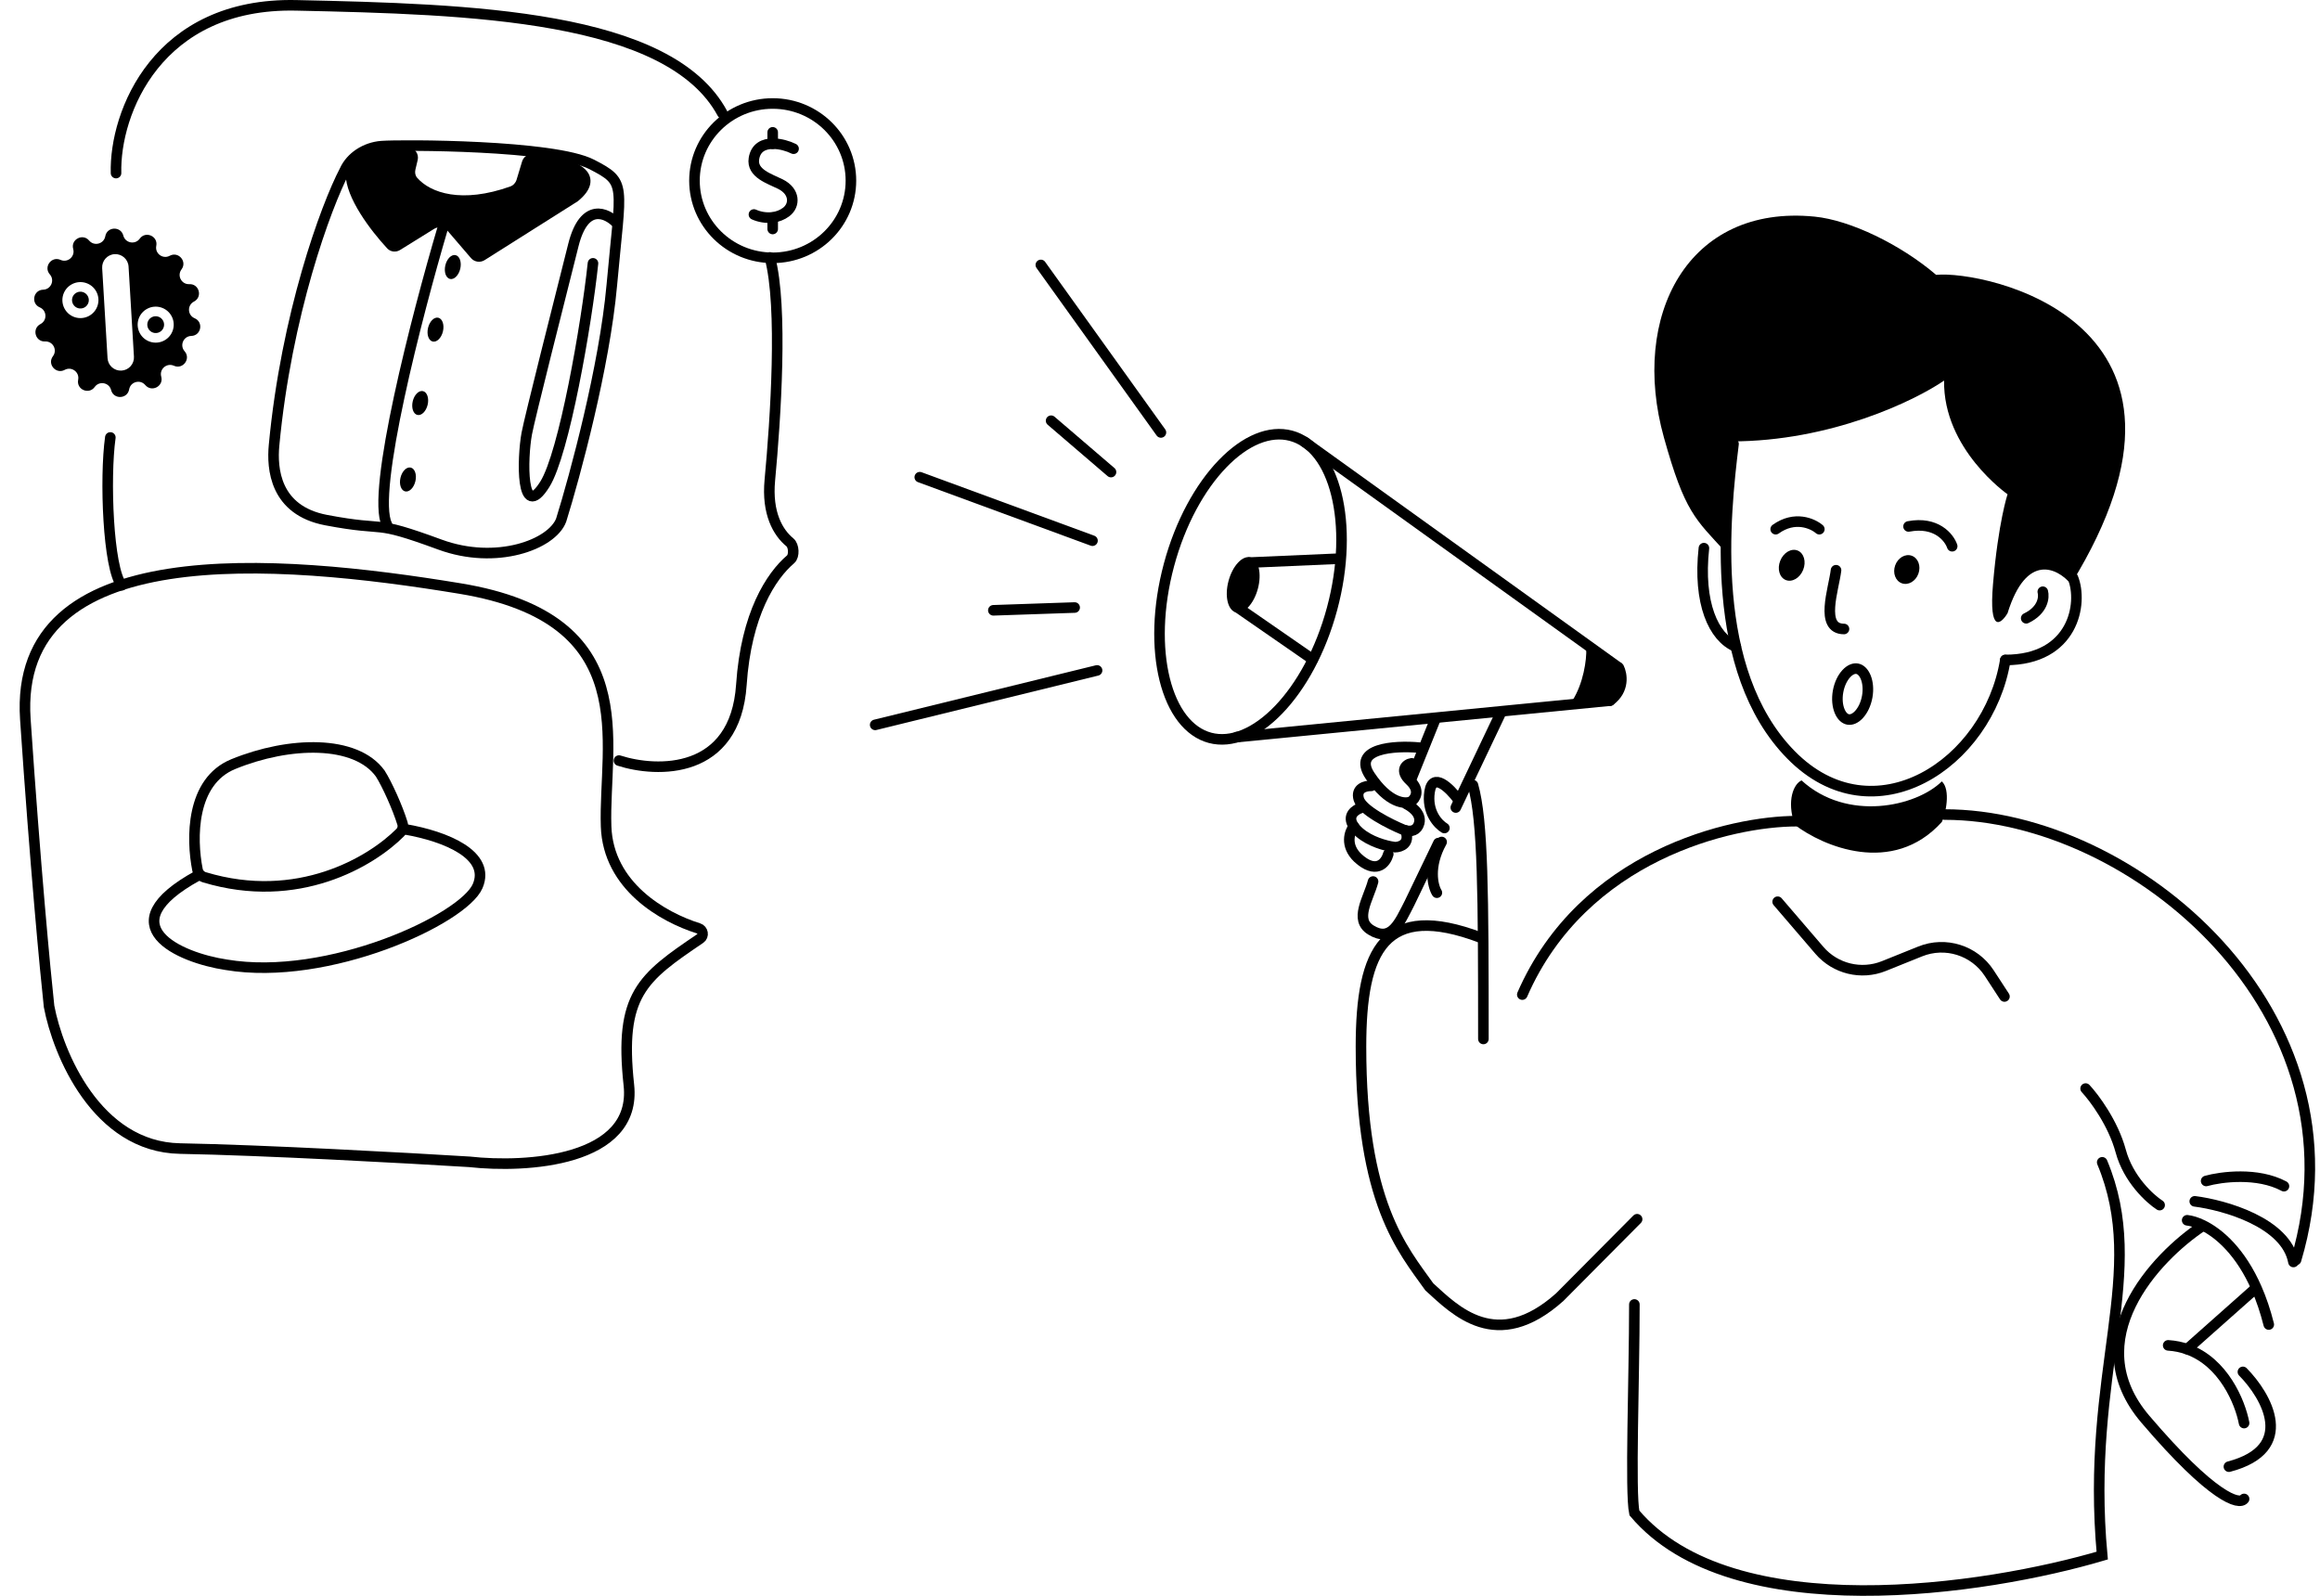 <svg xmlns="http://www.w3.org/2000/svg" fill="none" viewBox="0 0 439 302" height="302" width="439">
<path stroke-linecap="round" stroke-width="2" stroke="black" d="M83.725 43.333C78.957 59.484 70.18 93.285 73.216 99.284"></path>
<path fill="black" d="M75.704 47.308L82.146 43.31C82.984 42.791 84.076 42.959 84.718 43.708L89.119 48.836C89.765 49.59 90.866 49.755 91.705 49.225L109.303 38.106C112.191 35.813 112.143 33.732 111.036 32.373C109.222 30.145 104.212 29.253 100.601 29.196C99.757 29.183 99.034 29.757 98.79 30.564L97.746 34.017C97.568 34.608 97.128 35.086 96.547 35.293C87.396 38.554 81.453 36.535 78.929 33.633C78.566 33.216 78.477 32.641 78.604 32.103L79.033 30.293C79.312 29.117 78.492 27.963 77.284 27.927C72.334 27.779 65.41 28.623 65.41 32.946C65.41 37.431 70.124 43.607 73.268 47.005C73.897 47.685 74.917 47.796 75.704 47.308Z"></path>
<path stroke-width="2" stroke="black" d="M51.857 84.277C54.181 59.55 61.638 39.118 65.221 32.281C66.383 29.682 69.172 27.891 72.194 27.66C75.97 27.371 104.839 27.413 111.996 31.126C118.678 34.592 117.516 34.592 115.772 53.946C114.378 69.429 108.8 90.054 106.185 98.431C104.442 103.053 93.925 106.982 83.234 103.053C69.869 98.143 73.937 100.742 61.734 98.431C51.973 96.583 51.449 88.61 51.857 84.277Z"></path>
<path stroke-linecap="round" stroke-width="2" stroke="black" d="M116.764 42.282C114.865 40.249 110.555 38.217 108.504 46.348C105.94 56.512 100.198 79.213 99.673 82.067C98.819 86.713 98.535 98.91 103.092 91.65C106.738 85.842 110.972 61.448 112.207 49.833"></path>
<ellipse fill="black" transform="matrix(0.973 0.229 -0.23 0.973 84.803 47.952)" ry="2.315" rx="1.449" cy="2.315" cx="1.449"></ellipse>
<ellipse fill="black" transform="matrix(0.973 0.229 -0.23 0.973 81.529 59.797)" ry="2.315" rx="1.449" cy="2.315" cx="1.449"></ellipse>
<ellipse fill="black" transform="matrix(0.973 0.229 -0.23 0.973 78.632 73.687)" ry="2.315" rx="1.449" cy="2.315" cx="1.449"></ellipse>
<ellipse fill="black" transform="matrix(0.973 0.229 -0.23 0.973 76.314 88.156)" ry="2.315" rx="1.449" cy="2.315" cx="1.449"></ellipse>
<path fill="black" d="M16.868 45.527C15.658 44.093 13.345 45.315 13.852 47.121C14.251 48.546 12.806 49.788 11.455 49.183C9.742 48.416 8.189 50.518 9.429 51.926C10.408 53.036 9.646 54.782 8.166 54.822C6.291 54.873 5.804 57.441 7.533 58.172C8.896 58.748 8.968 60.651 7.653 61.328C5.986 62.187 6.664 64.711 8.538 64.62C10.016 64.549 10.908 66.232 10.017 67.412C8.887 68.909 10.596 70.889 12.245 69.995C13.545 69.29 15.08 70.421 14.79 71.87C14.422 73.708 16.822 74.751 17.919 73.231C18.785 72.032 20.658 72.385 21.027 73.818C21.494 75.634 24.109 75.534 24.438 73.688C24.697 72.233 26.538 71.738 27.492 72.869C28.703 74.303 31.015 73.082 30.509 71.275C30.11 69.851 31.555 68.609 32.906 69.214C34.619 69.981 36.172 67.878 34.931 66.471C33.953 65.36 34.715 63.615 36.194 63.574C38.07 63.523 38.557 60.956 36.828 60.225C35.465 59.649 35.392 57.746 36.708 57.069C38.375 56.21 37.697 53.685 35.823 53.776C34.345 53.848 33.453 52.164 34.344 50.984C35.473 49.488 33.765 47.508 32.116 48.402C30.816 49.107 29.281 47.976 29.571 46.526C29.939 44.688 27.539 43.645 26.442 45.165C25.576 46.364 23.702 46.011 23.334 44.579C22.866 42.763 20.252 42.862 19.923 44.708C19.664 46.164 17.823 46.658 16.868 45.527ZM13.812 57.534C13.399 56.754 13.699 55.793 14.472 55.385C15.245 54.976 16.209 55.269 16.622 56.049C17.035 56.829 16.735 57.789 15.962 58.198C15.189 58.606 14.225 58.314 13.812 57.534ZM18.233 55.198C19.114 56.861 18.478 58.923 16.812 59.803C15.147 60.683 13.083 60.048 12.201 58.385C11.32 56.721 11.956 54.66 13.621 53.78C15.287 52.9 17.351 53.535 18.233 55.198ZM28.716 60.031C27.943 60.44 27.643 61.4 28.056 62.18C28.469 62.96 29.433 63.253 30.206 62.844C30.979 62.436 31.279 61.475 30.866 60.695C30.453 59.915 29.489 59.623 28.716 60.031ZM31.057 64.449C32.722 63.569 33.358 61.508 32.477 59.844C31.596 58.181 29.531 57.546 27.866 58.426C26.2 59.306 25.564 61.368 26.446 63.031C27.327 64.694 29.391 65.329 31.057 64.449ZM24.327 50.443C24.245 49.066 23.061 48.015 21.681 48.096C20.302 48.177 19.251 49.36 19.333 50.737L20.35 67.786C20.433 69.163 21.617 70.214 22.996 70.133C24.375 70.052 25.427 68.869 25.345 67.492L24.327 50.443Z" clip-rule="evenodd" fill-rule="evenodd"></path>
<path stroke-width="2" stroke="black" d="M161.014 34.188C161.014 42.24 154.399 48.789 146.213 48.789C138.026 48.789 131.411 42.24 131.411 34.188C131.411 26.135 138.026 19.586 146.213 19.586C154.399 19.586 161.014 26.135 161.014 34.188Z"></path>
<path stroke-linecap="round" stroke-width="2" stroke="black" d="M146.212 41.181V43.333"></path>
<path stroke-linecap="round" stroke-width="2" stroke="black" d="M146.212 27.194V25.042"></path>
<path stroke-linecap="round" stroke-width="2" stroke="black" d="M150.163 28.144C149.171 27.65 147.665 27.188 146.256 27.194C144.559 27.2 143.004 27.886 142.662 30.012C142.211 32.816 145.627 33.822 147.662 34.836C150.476 36.236 150.45 38.862 148.756 40.127C147.995 40.696 147.13 41.008 146.256 41.126C144.979 41.298 143.683 41.056 142.662 40.593"></path>
<path stroke-linecap="round" stroke-width="2" stroke="black" d="M44.136 144.607C36.124 147.883 36.192 158.691 37.373 164.606C37.508 165.28 38.014 165.818 38.672 166.017C56.351 171.359 70.217 163.093 75.712 157.576C76.175 157.112 76.343 156.441 76.152 155.814C75.261 152.9 73.242 148.409 71.953 146.389C67.338 140.005 54.794 140.249 44.136 144.607Z"></path>
<path stroke-linecap="round" stroke-width="2" stroke="black" d="M76.556 156.923C84.519 158.286 92.887 161.85 90.383 167.683C87.69 173.959 62.104 185.824 42.803 182.574C33.883 181.236 20.175 175.153 37.413 165.71"></path>
<path stroke-linecap="round" stroke-width="2" stroke="black" d="M424.412 259.622C428.908 264.189 434.67 274.168 421.764 277.555"></path>
<path stroke-linecap="round" stroke-width="2" stroke="black" d="M424.636 269.306C423.87 265.307 420.72 257.764 413.924 255.342C412.807 254.944 411.591 254.684 410.271 254.601"></path>
<path stroke-linecap="round" stroke-width="2" stroke="black" d="M416.767 232.006C407.832 237.944 393.158 253.57 405.947 268.568C418.735 283.567 423.735 284.881 424.637 283.664"></path>
<path stroke-linecap="round" stroke-width="2" stroke="black" d="M426.791 243.841L413.863 255.318"></path>
<path stroke-linecap="round" stroke-width="2" stroke="black" d="M413.863 230.93C414.656 231.019 415.668 231.308 416.804 231.863C419.929 233.388 423.992 236.921 427.012 243.837C427.878 245.821 428.658 248.083 429.305 250.656"></path>
<path stroke-linecap="round" stroke-width="2" stroke="black" d="M415.3 227.343C420.951 228.06 432.598 231.36 433.974 238.82"></path>
<path stroke-linecap="round" stroke-width="2" stroke="black" d="M417.454 223.489C420.271 222.7 427.157 221.794 432.178 224.474"></path>
<path stroke-linecap="round" stroke-width="2" stroke="black" d="M196.95 50.136L219.675 81.837"></path>
<path stroke-linecap="round" stroke-width="2" stroke="black" d="M198.893 79.618L210.228 89.335"></path>
<path stroke-linecap="round" stroke-width="2" stroke="black" d="M206.725 102.321L174.044 90.305"></path>
<path stroke-linecap="round" stroke-width="2" stroke="black" d="M187.966 115.496L203.35 114.971"></path>
<path stroke-linecap="round" stroke-width="2" stroke="black" d="M165.605 137.174L207.593 126.874"></path>
<path stroke-width="2" stroke="black" d="M252.067 115.178C249.917 123.191 246.183 129.921 241.927 134.332C237.646 138.768 233.005 140.71 228.963 139.628C224.921 138.546 221.873 134.548 220.387 128.568C218.91 122.623 219.045 114.93 221.195 106.916C223.344 98.903 227.08 92.172 231.336 87.762C235.616 83.326 240.257 81.384 244.299 82.466C248.341 83.547 251.388 87.546 252.875 93.526C254.352 99.471 254.218 107.164 252.067 115.178Z"></path>
<path fill="black" d="M233.849 115.872C235.381 116.282 237.248 114.288 238.018 111.418C238.788 108.548 238.17 105.889 236.637 105.479C235.105 105.069 233.238 107.063 232.468 109.933C231.698 112.803 232.316 115.462 233.849 115.872Z"></path>
<path fill="black" d="M298.717 133.231C300.72 130.202 301.38 125.156 301.459 123.011L306.325 126.355C307.839 129.582 305.84 131.857 304.652 132.591L298.717 133.231Z"></path>
<path stroke-linecap="round" stroke-width="2" stroke="black" d="M234.017 139.495L304.651 132.591M306.324 126.355L246.634 83.462L306.324 126.355Z"></path>
<path stroke-linecap="round" stroke-width="2" stroke="black" d="M233.955 114.786L248.378 124.773M236.186 106.472L253.49 105.719L236.186 106.472Z"></path>
<path stroke-linecap="round" stroke-width="2" stroke="black" d="M309.783 230.731L295.154 245.461C283.199 256.174 275.307 247.935 270.458 243.527C265.431 236.458 257.53 227.628 257.53 198.082C257.53 179.611 262.019 170.612 280.155 177.426"></path>
<path stroke-linecap="round" stroke-width="2" stroke="black" d="M306.324 126.355C306.928 127.569 307.439 130.515 304.652 132.591"></path>
<path stroke-linecap="round" stroke-width="2" stroke="black" d="M301.158 122.745C301.252 124.936 300.606 129.652 298.37 133.138"></path>
<path stroke-linecap="round" stroke-width="2" stroke="black" d="M339.949 155.402C327.559 155.402 299.548 161.858 288.056 188.219"></path>
<path stroke-linecap="round" stroke-width="2" stroke="black" d="M256.173 156.378C255.354 157.426 254.466 159.99 256.929 162.348C257.111 162.523 257.312 162.696 257.533 162.868C260.731 165.358 262.305 163.093 262.693 161.65"></path>
<path stroke-linecap="round" stroke-width="2" stroke="black" d="M265.944 157.154C266.909 159.654 265.035 160.309 263.978 160.323C263.727 160.294 263.426 160.247 263.087 160.179C261.234 159.808 258.28 158.82 256.545 156.849C256.402 156.687 256.279 156.53 256.173 156.378C254.755 154.342 256.487 153.197 257.614 152.865"></path>
<path stroke-linecap="round" stroke-width="2" stroke="black" d="M259.47 148.72C258.425 148.688 256.492 149.148 257.119 151.247C257.745 153.345 263.035 155.986 265.602 157.044C265.713 157.087 265.828 157.124 265.944 157.154C266.995 157.431 268.164 157.193 268.541 155.789C269.073 153.805 266.71 152.452 266.162 152.182"></path>
<path stroke-linecap="round" stroke-width="2" stroke="black" d="M267.12 144.455C266.029 144.596 264.78 145.834 266.804 147.712C268.828 149.591 267.806 151.136 267.042 151.674C265.9 152.235 262.741 152.046 259.241 146.802C255.74 141.558 263.94 141.066 268.477 141.476"></path>
<path stroke-linecap="round" stroke-width="2" stroke="black" d="M275.891 151.258C274.343 149.173 271.102 145.966 270.514 149.819C269.926 153.672 272.138 156.009 273.317 156.696"></path>
<path stroke-linecap="round" stroke-width="2" stroke="black" d="M271.891 168.938C271.114 167.678 270.206 163.995 272.793 159.34"></path>
<path stroke-linecap="round" stroke-width="2" stroke="black" d="M271.572 136.178L267.117 147.239"></path>
<path stroke-linecap="round" stroke-width="2" stroke="black" d="M275.473 152.817L284.007 134.864"></path>
<path stroke-linecap="round" stroke-width="2" stroke="black" d="M259.818 166.822C258.935 170.113 256.212 174.026 259.403 175.993C263.298 178.395 264.783 174.648 266.719 170.896L272.18 159.547"></path>
<path stroke-linecap="round" stroke-width="2" stroke="black" d="M278.719 148.587C280.634 155.342 280.694 169.177 280.694 196.614"></path>
<path stroke-linecap="round" stroke-width="2" stroke="black" d="M397.788 219.96C406.567 240.942 394.536 259.412 397.788 294.381C376.001 300.837 327.794 308.261 309.264 286.312C308.425 282.486 309.264 260.847 309.264 246.859"></path>
<path stroke-linecap="round" stroke-width="2" stroke="black" d="M379.292 188.578L376.408 184.157C373.597 179.849 368.127 178.128 363.352 180.052L356.479 182.819C352.192 184.546 347.279 183.348 344.27 179.842L336.376 170.645"></path>
<path fill="black" d="M339.609 156.089C337.993 151.426 339.465 148.288 340.901 147.691C349.52 155.581 362.593 152.652 367.441 147.87C369.165 149.448 368.159 154.116 367.441 155.551C358.104 165.88 344.816 160.093 339.609 156.089Z"></path>
<path fill="black" d="M314.85 82.781C318.801 96.948 320.776 98.203 326.522 104.48C326.522 98.277 327.589 87.865 327.589 83.53C346.403 83.53 362.281 75.859 367.868 72.024C367.668 85.031 379.877 93.535 379.877 93.535C379.877 93.535 378.126 98.787 377.125 110.543C376.325 119.947 378.626 118.13 379.877 116.045C383.48 104.44 389.384 107.541 391.886 110.543C422.587 60.724 375.374 51.098 366.367 52.015C359.562 46.212 350.072 41.665 343.4 40.998C319.339 38.592 308.444 59.81 314.85 82.781Z"></path>
<path stroke-linecap="round" stroke-width="2" stroke="black" d="M379.456 124.912C376.224 144.619 354.53 158.789 338.875 142.826C323.22 126.862 326.353 97.642 328.025 84.006"></path>
<path stroke-linecap="round" stroke-width="2" stroke="black" d="M392.241 109.322C394.216 114.163 392.363 124.893 379.456 124.893"></path>
<path stroke-linecap="round" stroke-width="2" stroke="black" d="M386.548 111.981C386.834 113.017 386.605 115.472 383.406 117.002"></path>
<path stroke-linecap="round" stroke-width="2" stroke="black" d="M328.461 122.382C324.248 120.628 321.279 114.133 322.421 103.732"></path>
<path fill="black" d="M337.912 109.766C336.715 109.286 336.248 107.648 336.868 106.107C337.488 104.566 338.96 103.706 340.156 104.186C341.353 104.666 341.82 106.304 341.2 107.845C340.58 109.386 339.108 110.246 337.912 109.766Z"></path>
<path fill="black" d="M359.877 110.384C358.663 109.95 358.098 108.431 358.614 106.991C359.13 105.551 360.533 104.735 361.746 105.169C362.96 105.603 363.526 107.122 363.009 108.562C362.493 110.002 361.091 110.818 359.877 110.384Z"></path>
<path stroke-linecap="round" stroke-width="2" stroke="black" d="M369.4 103.373C368.833 101.707 366.388 98.624 361.141 99.624"></path>
<path stroke-linecap="round" stroke-width="2" stroke="black" d="M344.262 100.145C343.01 99.063 339.606 97.547 336.002 100.145"></path>
<path stroke-linecap="round" stroke-width="2" stroke="black" d="M347.421 107.91C347.003 111.452 344.258 119.029 348.927 119.029"></path>
<path stroke-linecap="round" stroke-width="2" stroke="black" d="M367.96 154.146C403.693 154.146 448.404 191.626 434.466 238.431"></path>
<path stroke-linecap="round" stroke-width="2" stroke="black" d="M394.65 206.003C396.266 207.736 399.857 212.53 401.294 217.839C402.73 223.147 406.8 226.865 408.656 228.06"></path>
<path stroke-linecap="round" stroke-width="2" stroke="black" d="M114.689 156.385C115.074 167.661 125.418 173.577 132.187 175.692C133.027 175.954 133.231 177.111 132.502 177.605C121.53 185.035 117.13 188.205 118.998 205.342C120.579 219.832 99.546 221.063 88.832 219.867C77.16 219.15 49.867 217.644 34.066 217.357C18.264 217.07 10.962 199.304 9.286 190.458C8.568 183.882 6.665 163.809 4.797 136.121C2.463 101.511 52.201 105.635 87.036 111.374C121.871 117.112 114.15 140.604 114.689 156.385Z"></path>
<path stroke-linecap="round" stroke-width="2" stroke="black" d="M21.956 32.753C21.657 21.336 29.784 0.438 56.072 1.012C88.932 1.729 126.64 2.805 136.695 21.455"></path>
<path stroke-linecap="round" stroke-width="2" stroke="black" d="M20.878 82.785C19.801 90.497 20.447 107.605 23.033 110.761"></path>
<path stroke-linecap="round" stroke-width="2" stroke="black" d="M117.124 143.936C124.366 146.268 139.138 146.662 140.287 129.59C141.188 116.204 145.902 108.999 149.597 105.849C150.346 105.211 150.233 103.265 149.473 102.641C147.234 100.801 145.08 97.177 145.674 90.855C146.751 79.378 148.188 58.038 145.674 48.713"></path>
<path stroke-width="2" stroke="black" d="M353.322 131.845C353.066 133.271 352.47 134.454 351.76 135.221C351.042 135.996 350.305 136.259 349.704 136.151C349.103 136.044 348.504 135.543 348.099 134.566C347.7 133.601 347.552 132.285 347.807 130.859C348.063 129.433 348.659 128.25 349.369 127.483C350.088 126.708 350.824 126.445 351.425 126.553C352.026 126.66 352.625 127.161 353.03 128.138C353.429 129.103 353.577 130.419 353.322 131.845Z"></path>
</svg>
